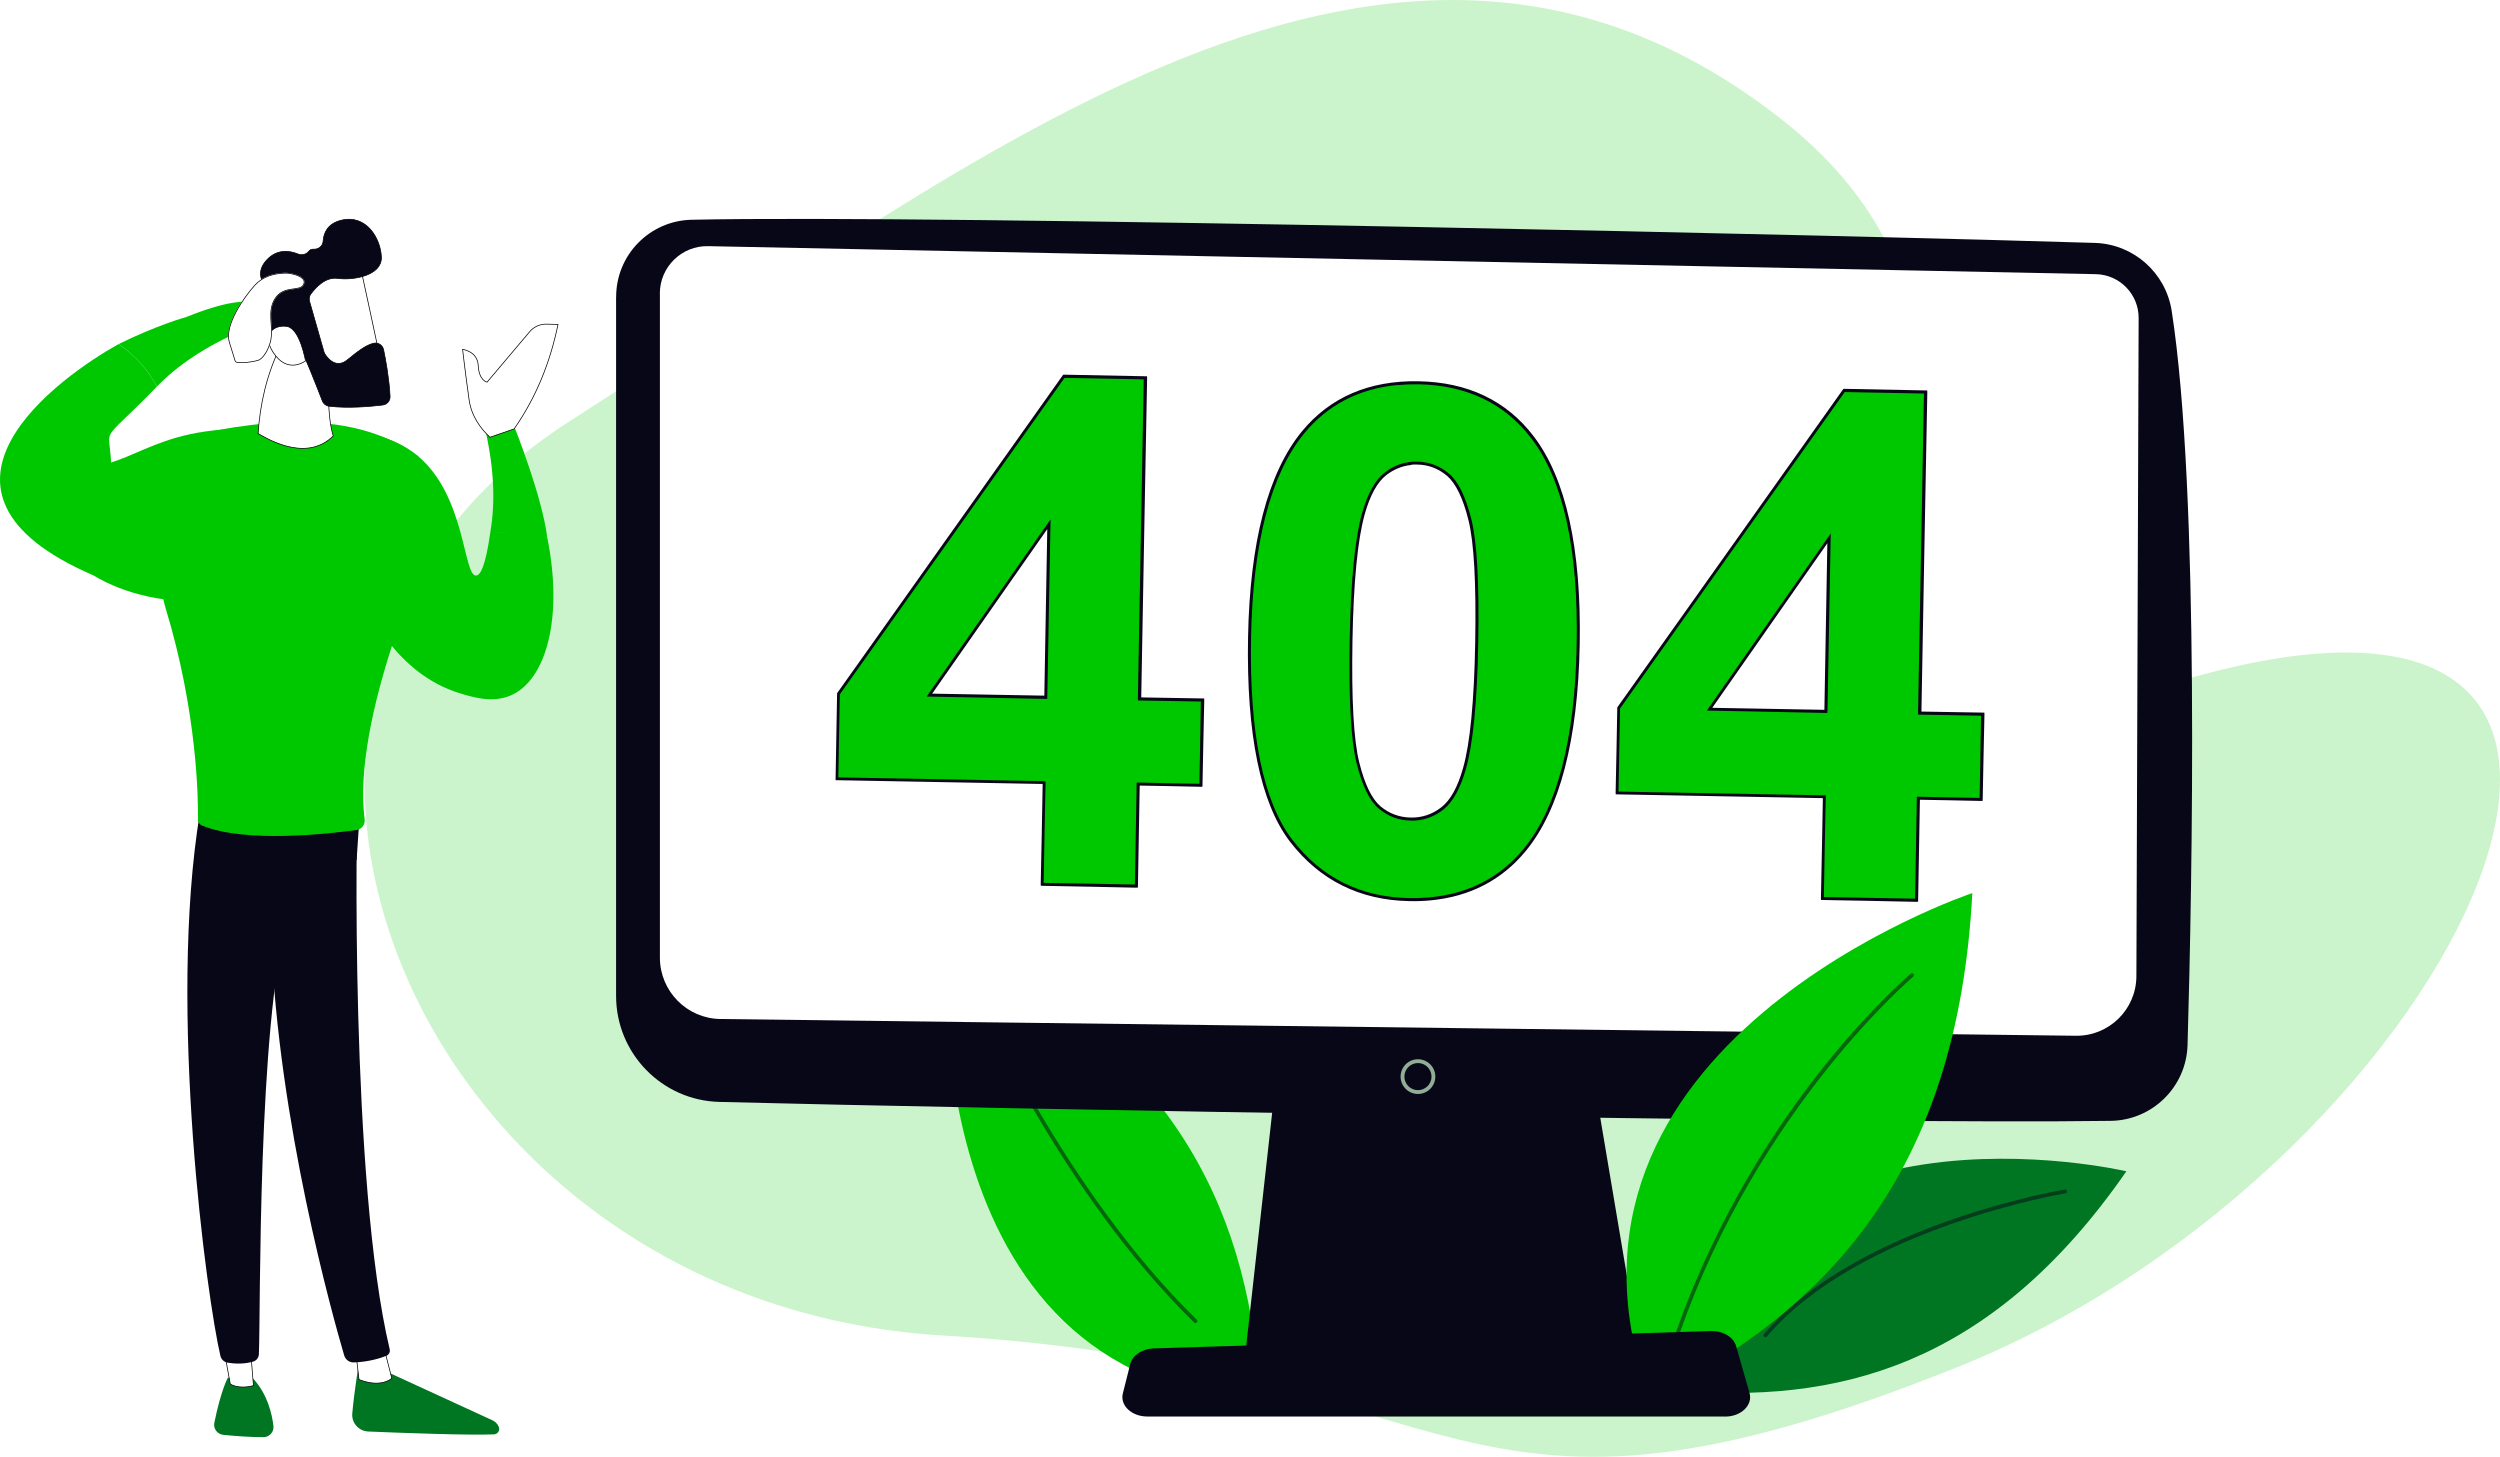 <?xml version="1.0" encoding="UTF-8" standalone="no"?>
<svg
   width="348.974"
   height="203.36"
   viewBox="0 0 348.974 203.36"
   fill="none"
   version="1.1"
   id="svg101"
   sodipodi:docname="404.svg"
   inkscape:version="1.2.2 (b0a8486541, 2022-12-01)"
   xmlns:inkscape="http://www.inkscape.org/namespaces/inkscape"
   xmlns:sodipodi="http://sodipodi.sourceforge.net/DTD/sodipodi-0.dtd"
   xmlns="http://www.w3.org/2000/svg"
   xmlns:svg="http://www.w3.org/2000/svg">
  <sodipodi:namedview
     id="namedview103"
     pagecolor="#ffffff"
     bordercolor="#000000"
     borderopacity="0.25"
     inkscape:showpageshadow="2"
     inkscape:pageopacity="0.0"
     inkscape:pagecheckerboard="0"
     inkscape:deskcolor="#d1d1d1"
     showgrid="false"
     inkscape:zoom="2.879845"
     inkscape:cx="175.00942"
     inkscape:cy="74.830417"
     inkscape:window-width="2560"
     inkscape:window-height="1360"
     inkscape:window-x="0"
     inkscape:window-y="0"
     inkscape:window-maximized="1"
     inkscape:current-layer="svg101" />
  <path
     d="m 302.575,95.572 c -83.738,25.779 0,-36.767 -54.031,-79.027 -54.031,-42.26 -111.565,5.495 -169.039,42.261 -57.474,36.766 -22.408,123.241 52.186,127.625 74.594,4.384 70.367,32.963 141.602,4.384 71.236,-28.579 113.021,-121.022 29.282,-95.243 z"
     fill="#ccf4cc"
     id="path2" />
  <path
     d="m 175.955,195.597 c -1.392,-25.129 -10.715,-48.044 -43.789,-64.35 0,0 -5.131,61.636 43.789,64.35 z"
     fill="#00c800"
     id="path4" />
  <path
     opacity="0.5"
     d="m 166.876,184.687 c -0.07,0 -0.133,-0.024 -0.188,-0.078 -18.707,-18.262 -30.399,-45.056 -30.517,-45.322 -0.054,-0.133 0,-0.29 0.141,-0.352 0.133,-0.055 0.289,0 0.352,0.141 0.117,0.266 11.763,26.966 30.4,45.149 0.101,0.102 0.109,0.274 0,0.376 -0.055,0.055 -0.125,0.078 -0.188,0.078 z"
     fill="#080717"
     id="path6" />
  <path
     d="m 233.627,194.033 c 22.594,2.088 44.266,-3.191 63.192,-30.533 0,0 -54.292,-12.748 -63.192,30.533 z"
     fill="#007622"
     id="path8" />
  <path
     opacity="0.5"
     d="m 246.445,186.65 c -0.063,0 -0.125,-0.024 -0.172,-0.063 -0.11,-0.094 -0.126,-0.266 -0.032,-0.375 6.758,-7.962 17.816,-13.022 25.903,-15.861 8.751,-3.073 16.009,-4.294 16.08,-4.301 0.148,-0.024 0.281,0.078 0.305,0.219 0.023,0.148 -0.071,0.281 -0.219,0.305 -0.29,0.047 -28.875,4.911 -41.662,19.982 -0.055,0.062 -0.125,0.094 -0.203,0.094 z"
     fill="#080717"
     id="path10" />
  <path
     d="m 178.575,146.412 -4.747,42.607 h 55.114 l -7.18,-42.607 z"
     fill="#080717"
     id="path12" />
  <path
     d="m 86,41.447 v 97.573 c 0,8.024 6.397,14.593 14.422,14.797 35.639,0.923 160.288,3.144 194.215,2.643 5.834,-0.086 10.558,-4.755 10.722,-10.581 0.657,-22.665 1.713,-77.177 -2.213,-102.485 -0.829,-5.326 -5.326,-9.315 -10.715,-9.487 -29.86,-0.954 -162.001,-3.989 -195.904,-3.23 -5.85,0.133 -10.519,4.912 -10.519,10.761 z"
     fill="#080717"
     id="path14" />
  <path
     d="m 92.115,40.97 v 92.7 c 0,4.685 3.762,8.509 8.447,8.572 l 189.186,2.338 c 4.646,0.07 8.454,-3.668 8.47,-8.313 l 0.313,-91.872 c 0.015,-3.324 -2.636,-6.046 -5.96,-6.124 l -193.691,-3.91 c -3.715,-0.094 -6.773,2.894 -6.773,6.609 z"
     fill="#ffffff"
     id="path16" />
  <path
     opacity="0.7"
     d="m 197.932,152.707 c -1.337,0 -2.424,-1.087 -2.424,-2.424 0,-1.338 1.087,-2.425 2.424,-2.425 1.338,0 2.425,1.087 2.425,2.425 0,1.337 -1.087,2.424 -2.425,2.424 z m 0,-4.317 c -1.04,0 -1.892,0.853 -1.892,1.893 0,1.04 0.852,1.892 1.892,1.892 1.04,0 1.893,-0.852 1.893,-1.892 0,-1.04 -0.853,-1.893 -1.893,-1.893 z"
     fill="#ccf4cc"
     id="path18" />
  <path
     d="m 230.301,195.213 c 24.237,-12.028 42.929,-30.955 45.017,-70.551 0,0 -63.075,21.061 -45.017,70.551 z"
     fill="#00c800"
     id="path20" />
  <path
     opacity="0.5"
     d="m 234.218,186.274 c -0.031,0 -0.063,0 -0.086,-0.015 -0.141,-0.047 -0.211,-0.204 -0.164,-0.337 5.787,-16.494 14.382,-29.21 20.576,-36.969 6.711,-8.415 12.138,-12.99 12.185,-13.037 0.11,-0.094 0.282,-0.078 0.376,0.031 0.093,0.11 0.078,0.282 -0.032,0.376 -0.211,0.18 -21.585,18.355 -32.605,49.772 -0.039,0.109 -0.141,0.179 -0.25,0.179 z"
     fill="#080717"
     id="path22" />
  <path
     d="m 240.814,197.732 h -80.664 c -2.19,0 -3.84,-1.557 -3.41,-3.238 l 1.033,-4.09 c 0.313,-1.228 1.666,-2.135 3.277,-2.182 l 77.762,-2.425 c 1.682,-0.055 3.168,0.837 3.535,2.12 l 1.87,6.522 c 0.484,1.697 -1.166,3.301 -3.395,3.301 z"
     fill="#080717"
     id="path24" />
  <path
     d="m 145.515,123.441 0.251,-14.213 -28.909,-0.53 0.221,-11.849 31.463,-44.314 11.368,0.213 -0.802,44.822 8.779,0.149 -0.216,11.904 -8.779,-0.149 -0.252,14.213 -13.104,-0.229 z m 0.468,-26.117 0.437,-24.14 -16.685,23.845 z"
     fill="#00c800"
     id="path26" />
  <path
     d="m 158.824,123.891 -0.201,0.02 c -0.002,-0.019 -13.329,-0.264 -13.329,-0.264 l -0.02,-0.201 c 0.019,-0.001 0.271,-14.012 0.271,-14.012 l -28.909,-0.53 0.213,-12.125 0.031,-0.059 31.527,-44.412 0.11,-0.01 11.591,0.228 0.019,0.201 c -0.018,10e-4 -0.821,44.621 -0.821,44.621 l 8.779,0.149 0.019,0.201 c -0.018,0.002 -0.252,12.11 -0.252,12.11 l -0.201,0.02 c -0.001,-0.019 -8.559,-0.17 -8.559,-0.17 l -0.252,14.213 z m -13.109,-0.653 12.699,0.231 0.252,-14.213 0.201,-0.02 c 10e-4,0.019 8.559,0.17 8.559,0.17 l 0.202,-11.478 -8.779,-0.148 -0.019,-0.201 c 0.018,-0.002 0.821,-44.622 0.821,-44.622 l -11.054,-0.206 -31.365,44.175 -0.209,11.59 28.909,0.53 0.02,0.201 c -0.019,0.002 -0.271,14.013 -0.271,14.013 z m 0.472,-25.694 -0.201,0.02 c -0.002,-0.018 -16.638,-0.331 -16.638,-0.331 l 17.3,-24.735 z m -16.048,-0.72 15.637,0.28 0.412,-23.251 -16.068,22.973 z"
     fill="#080717"
     id="path28" />
  <path
     d="m 198.018,53.422 c 6.84,0.133 12.14,2.666 15.92,7.615 4.496,5.858 6.609,15.507 6.369,28.889 -0.241,13.364 -2.73,22.941 -7.47,28.694 -3.914,4.751 -9.282,7.059 -16.139,6.946 -6.876,-0.13 -12.362,-2.866 -16.478,-8.226 -4.115,-5.359 -6.044,-14.823 -5.802,-28.371 0.247,-13.309 2.722,-22.83 7.461,-28.601 3.914,-4.751 9.282,-7.059 16.139,-6.946 z m -0.207,11.238 c -1.645,-0.025 -3.11,0.467 -4.415,1.478 -1.303,1.03 -2.342,2.883 -3.098,5.558 -0.992,3.491 -1.567,9.377 -1.709,17.657 -0.142,8.28 0.17,13.989 0.95,17.105 0.781,3.117 1.794,5.197 3.04,6.257 1.246,1.061 2.699,1.585 4.327,1.631 1.645,0.025 3.111,-0.467 4.413,-1.497 1.305,-1.011 2.342,-2.883 3.099,-5.558 0.995,-3.454 1.572,-9.322 1.712,-17.62 0.142,-8.28 -0.169,-13.988 -0.95,-17.105 -0.781,-3.117 -1.795,-5.215 -3.041,-6.275 -1.247,-1.061 -2.703,-1.621 -4.33,-1.649 z"
     fill="#00c800"
     id="path30" />
  <path
     d="m 199.733,125.679 c -0.969,0.094 -1.979,0.136 -3.016,0.107 -6.913,-0.126 -12.515,-2.925 -16.651,-8.301 -4.117,-5.378 -6.095,-14.966 -5.853,-28.515 0.249,-13.29 2.767,-22.944 7.504,-28.734 3.929,-4.789 9.421,-7.146 16.298,-7.016 6.876,0.129 12.291,2.706 16.076,7.692 4.497,5.876 6.659,15.65 6.419,29.032 -0.243,13.345 -2.774,23.055 -7.513,28.827 -3.334,4.067 -7.798,6.38 -13.282,6.91 z m -4.675,-71.934 c -5.375,0.519 -9.732,2.785 -13.002,6.754 -4.673,5.691 -7.178,15.288 -7.419,28.467 -0.25,13.457 1.7,22.956 5.754,28.248 4.053,5.291 9.539,8.028 16.322,8.148 6.747,0.123 12.115,-2.185 15.963,-6.855 4.673,-5.692 7.176,-15.307 7.41,-28.559 0.248,-13.291 -1.886,-22.975 -6.338,-28.763 -3.719,-4.881 -9.019,-7.414 -15.748,-7.54 -1.016,-0.012 -2.008,0.028 -2.959,0.12 z m 2.712,60.776 c -0.274,0.026 -0.566,0.055 -0.846,0.026 -1.681,-0.022 -3.176,-0.597 -4.461,-1.673 -1.284,-1.075 -2.321,-3.207 -3.105,-6.361 -0.78,-3.117 -1.099,-8.898 -0.955,-17.16 0.143,-8.261 0.73,-14.223 1.721,-17.713 0.772,-2.713 1.824,-4.623 3.161,-5.675 1.338,-1.052 2.875,-1.569 4.54,-1.527 1.681,0.022 3.176,0.598 4.462,1.691 1.287,1.094 2.325,3.245 3.107,6.38 0.781,3.116 1.099,8.898 0.956,17.16 -0.144,8.261 -0.731,14.223 -1.726,17.677 -0.771,2.713 -1.823,4.623 -3.161,5.674 -1.097,0.863 -2.34,1.37 -3.693,1.501 z m -0.767,-49.616 c -1.262,0.122 -2.433,0.604 -3.481,1.406 -1.27,0.99 -2.274,2.821 -3.016,5.458 -0.977,3.452 -1.567,9.377 -1.714,17.602 -0.147,8.225 0.168,13.97 0.945,17.05 0.757,3.064 1.768,5.125 2.972,6.135 1.205,1.009 2.621,1.536 4.211,1.567 1.59,0.031 3.019,-0.457 4.289,-1.447 1.269,-0.99 2.274,-2.821 3.015,-5.458 0.981,-3.416 1.555,-9.32 1.7,-17.564 0.147,-8.225 -0.168,-13.97 -0.945,-17.05 -0.757,-3.063 -1.768,-5.125 -2.976,-6.171 -1.206,-1.027 -2.625,-1.573 -4.194,-1.587 -0.278,-0.01 -0.536,-0.004 -0.81,0.022 z"
     fill="#080717"
     id="path32" />
  <path
     d="m 254.404,125.421 0.251,-14.214 -28.909,-0.53 0.221,-11.849 31.462,-44.313 11.369,0.212 -0.802,44.823 8.778,0.148 -0.216,11.904 -8.779,-0.149 -0.251,14.214 -13.104,-0.23 z m 0.484,-26.137 0.437,-24.14 -16.685,23.845 z"
     fill="#00c800"
     id="path34" />
  <path
     d="m 267.732,125.868 -0.201,0.02 c -0.002,-0.019 -13.329,-0.263 -13.329,-0.263 l -0.019,-0.202 c 0.018,-10e-4 0.27,-14.012 0.27,-14.012 l -28.909,-0.53 -0.019,-0.201 c 0.018,-0.002 0.232,-11.924 0.232,-11.924 l 0.032,-0.058 31.526,-44.413 0.11,-0.01 11.591,0.228 0.02,0.201 c -0.019,0.002 -0.822,44.621 -0.822,44.621 l 8.779,0.149 0.019,0.201 c -0.018,0.002 -0.251,12.11 -0.251,12.11 l -0.201,0.02 c -0.002,-0.019 -8.56,-0.17 -8.56,-0.17 l -0.251,14.213 z m -13.108,-0.653 12.698,0.231 0.252,-14.213 0.201,-0.02 c 0.002,0.019 8.559,0.17 8.559,0.17 l 0.202,-11.477 -8.779,-0.149 -0.019,-0.201 c 0.018,-0.002 0.822,-44.622 0.822,-44.622 l -11.054,-0.206 -31.365,44.175 -0.21,11.59 28.909,0.53 0.02,0.201 c -0.018,0.002 -0.271,14.013 -0.271,14.013 z m 0.47,-25.712 -0.201,0.02 c -0.002,-0.019 -16.639,-0.331 -16.639,-0.331 l 17.3,-24.735 z m -16.065,-0.7 15.637,0.28 0.412,-23.252 -16.068,22.974 z"
     fill="#080717"
     id="path36" />
  <path
     d="m 50.073,190.52 c 0,0 -0.599,3.409 -0.898,6.784 -0.116,1.322 0.898,2.461 2.228,2.52 4.498,0.191 14.109,0.548 17.56,0.399 0.515,-0.025 0.856,-0.557 0.665,-1.04 -0.158,-0.407 -0.474,-0.731 -0.865,-0.914 l -15.88,-7.3 -2.802,-0.457 z"
     fill="#007622"
     id="path38" />
  <path
     d="m 50.113,192.564 -0.473,-4.007 3.915,-0.616 1.136,4.471 c -0.927,0.701 -2.068,0.742 -2.987,0.602 -0.463,-0.07 -0.868,-0.185 -1.156,-0.283 -0.144,-0.049 -0.26,-0.094 -0.339,-0.126 -0.04,-0.016 -0.07,-0.029 -0.09,-0.038 z"
     fill="#ffffff"
     stroke="#000000"
     stroke-width="0.1"
     id="path40" />
  <path
     d="m 49.949,111.834 c -0.208,1.065 -1.122,53.153 4.448,76.5 0.091,0.382 -0.1,0.773 -0.466,0.922 -0.856,0.35 -2.527,0.857 -4.531,0.923 -0.624,0.025 -1.181,-0.382 -1.355,-0.981 -1.588,-5.412 -9.22,-32.55 -10.21,-58.474 -1.114,-28.966 0,-0.989 0,-0.989 l 0.648,-17.901 z"
     fill="#080717"
     id="path42" />
  <path
     d="m 31.807,192.3 c 0,0 -0.956,1.721 -1.887,6.294 -0.166,0.823 0.407,1.613 1.247,1.696 1.488,0.149 3.766,0.332 5.604,0.324 0.84,0 1.505,-0.74 1.397,-1.58 -0.2,-1.671 -0.831,-4.406 -2.785,-6.543 z"
     fill="#007622"
     id="path44" />
  <path
     d="m 32.143,193.192 -1.115,-6.085 3.818,-0.234 0.533,6.544 c -1.082,0.285 -1.893,0.226 -2.435,0.097 -0.274,-0.066 -0.479,-0.15 -0.615,-0.217 -0.068,-0.033 -0.119,-0.063 -0.152,-0.083 -0.014,-0.009 -0.025,-0.016 -0.033,-0.022 z"
     fill="#ffffff"
     stroke="#000000"
     stroke-width="0.1"
     id="path46" />
  <path
     d="m 27.908,113.43 c -4.556,27.487 0.989,67.928 2.86,75.843 0.116,0.482 0.507,0.856 0.998,0.939 0.832,0.142 2.212,0.25 3.558,-0.141 0.466,-0.133 0.798,-0.557 0.815,-1.039 0.249,-6.402 -0.2,-45.687 4.041,-61.218 0.216,-0.79 0.698,-1.472 1.364,-1.946 l 8.239,-5.853 0.632,-9.461 -22.498,2.885 z"
     fill="#080717"
     id="path48" />
  <path
     d="m 68.451,74.254 c -0.69,4.922 -1.422,6.053 -1.987,6.086 -1.804,0.092 -1.447,-11.008 -8.056,-16.62 -4.174,-3.55 -9.877,-3.841 -14.35,-3.425 2.087,7.482 4.174,14.973 6.261,22.456 0.914,2.237 4.889,11.283 13.876,14.026 1.829,0.557 4.556,1.389 7.092,0.3 5.005,-2.154 7.35,-10.958 5.113,-21.991 -1.048,-0.391 -2.511,-0.807 -7.948,-0.832 z"
     fill="#00c800"
     id="path50" />
  <path
     d="m 66.853,55.057 0.831,4.68 c 1.33,5.721 1.455,10.493 0.765,14.517 1.139,0.05 2.345,0.125 3.592,0.25 1.538,0.149 2.993,0.349 4.357,0.582 -0.715,-5.82 -4.589,-15.482 -4.589,-15.482 -2.336,-3.375 -2.611,-1.18 -4.947,-4.547 z"
     fill="#00c800"
     id="path52" />
  <path
     d="m 76.314,45.245 h 0.001 0.008 l 1.569,0.04 c -1.081,5.238 -3.018,10.137 -6.131,14.592 l -3.373,1.158 c -1.156,-1.071 -2.569,-2.825 -2.906,-5.222 -0.299,-2.124 -0.528,-3.902 -0.682,-5.15 -0.077,-0.624 -0.135,-1.116 -0.174,-1.451 -0.019,-0.167 -0.034,-0.296 -0.044,-0.383 l -0.007,-0.067 c 0.009,0.002 0.018,0.004 0.028,0.005 0.059,0.011 0.143,0.028 0.245,0.056 0.204,0.054 0.476,0.148 0.751,0.305 0.549,0.313 1.107,0.876 1.155,1.881 0.05,1.04 0.346,1.621 0.636,1.943 0.145,0.161 0.287,0.256 0.394,0.311 0.053,0.028 0.098,0.045 0.13,0.056 0.016,0.005 0.028,0.009 0.037,0.011 l 0.011,0.003 h 0.003 l 0.001,10e-4 c 1e-4,0 2e-4,0 0.01,-0.049 l -0.01,0.049 0.029,0.005 0.019,-0.022 5.903,-6.992 c 0.589,-0.711 1.472,-1.104 2.397,-1.08 z"
     fill="#ffffff"
     id="path54" />
  <path
     d="m 67.966,53.335 -0.001,-10e-4 h -0.003 l -0.011,-0.003 c -0.009,-0.002 -0.021,-0.006 -0.037,-0.011 -0.032,-0.011 -0.076,-0.028 -0.13,-0.056 -0.107,-0.055 -0.249,-0.15 -0.394,-0.311 -0.29,-0.322 -0.586,-0.903 -0.636,-1.943 -0.049,-1.005 -0.607,-1.568 -1.155,-1.881 -0.275,-0.157 -0.547,-0.251 -0.751,-0.305 -0.102,-0.028 -0.186,-0.045 -0.245,-0.056 -0.01,-10e-4 -0.02,-0.003 -0.028,-0.005 l 0.007,0.067 c 0.01,0.087 0.025,0.216 0.044,0.383 0.039,0.335 0.097,0.827 0.174,1.451 0.154,1.248 0.382,3.026 0.682,5.15 0.337,2.397 1.75,4.151 2.906,5.222 l 3.373,-1.158 c 3.113,-4.455 5.051,-9.354 6.131,-14.592 l -1.569,-0.04 h -0.008 -0.001 c -0.924,-0.025 -1.808,0.368 -2.397,1.08 l -5.903,6.992 -0.019,0.022 z m 0,0 c 1e-4,0 2e-4,0 0.01,-0.049 z"
     stroke="#000000"
     stroke-width="0.1"
     id="path56" />
  <path
     d="m 20.68,64.227 c 0.391,-0.1 3.085,-2.885 3.484,-2.96 6.626,-1.264 23.172,-5.72 34.238,2.453 0.025,0.233 0.042,0.424 0.058,0.582 0.108,0.149 0.258,0.391 0.457,0.781 1.048,2.029 2.303,3.999 3.733,5.837 -0.316,0.316 -0.582,0.682 -0.773,1.089 -2.661,5.695 -12.746,28.46 -10.975,42.369 0.091,0.715 -0.399,1.38 -1.114,1.48 -3.916,0.541 -15.573,1.863 -21.592,-0.623 -0.349,-0.142 -0.574,-0.491 -0.565,-0.865 0.042,-2.794 -0.075,-14.907 -4.523,-29.515 -0.166,-0.541 -0.299,-1.098 -0.407,-1.655 -0.058,0.116 -0.108,0.224 -0.158,0.333 l -1.862,-19.298 z"
     fill="#00c800"
     id="path58" />
  <path
     d="m 30.79,60.004 c -12.355,0.906 -14.941,7.965 -23.479,3.65 l 1.513,13.228 c 3.168,3.5 7.948,5.878 13.976,6.776 l 7.998,-23.646 z"
     fill="#00c800"
     id="path60" />
  <path
     d="m 39.269,48.098 6.747,1.469 c -0.107,2.147 -0.197,4.268 -0.153,6.202 0.044,1.933 0.223,3.682 0.655,5.085 -2.011,2.001 -4.515,1.967 -6.584,1.405 -1.038,-0.282 -1.964,-0.696 -2.66,-1.051 -0.348,-0.177 -0.638,-0.34 -0.856,-0.463 -0.03,-0.017 -0.058,-0.033 -0.085,-0.048 -0.072,-0.041 -0.134,-0.076 -0.185,-0.105 -0.049,-0.027 -0.09,-0.049 -0.122,-0.064 0.268,-3.973 1.145,-8.238 3.242,-12.43 z"
     fill="#ffffff"
     stroke="#000000"
     stroke-width="0.1"
     id="path62" />
  <path
     d="m 53.357,51.425 -8.123,1.545 -4.869,-13.07 c 0.015,-0.011 0.035,-0.026 0.06,-0.045 0.059,-0.044 0.146,-0.107 0.257,-0.187 0.222,-0.16 0.542,-0.385 0.932,-0.644 0.78,-0.52 1.84,-1.18 2.961,-1.742 1.121,-0.562 2.299,-1.023 3.316,-1.149 1.017,-0.126 1.858,0.085 2.332,0.849 l 0.005,0.008 c 0.002,0.008 0.005,0.017 0.009,0.029 0.009,0.032 0.021,0.077 0.035,0.135 0.029,0.115 0.067,0.278 0.114,0.483 0.094,0.41 0.222,0.985 0.373,1.67 0.301,1.37 0.691,3.178 1.078,4.981 0.387,1.803 0.77,3.599 1.056,4.945 0.143,0.673 0.262,1.234 0.345,1.626 l 0.097,0.455 z"
     fill="#ffffff"
     stroke="#000000"
     stroke-width="0.1"
     id="path64" />
  <path
     d="m 44.849,39.537 c -0.622,0.455 -1.113,1.038 -1.419,1.45 h -0.009 l -0.015,0.021 c -0.225,0.311 -0.303,0.709 -0.19,1.083 0,-10e-5 0,1e-4 0,0 l 2.004,7.016 3e-4,10e-4 c 0.034,0.111 0.077,0.215 0.139,0.312 0.163,0.259 0.541,0.79 1.08,1.092 0.271,0.152 0.583,0.247 0.93,0.22 0.347,-0.026 0.724,-0.175 1.123,-0.502 0.669,-0.549 1.314,-1.069 1.93,-1.482 0.617,-0.414 1.201,-0.717 1.748,-0.836 0.621,-0.135 1.235,0.271 1.371,0.893 0.282,1.346 0.789,4.07 0.905,6.543 0.024,0.597 -0.414,1.107 -1.012,1.187 -1.629,0.2 -4.824,0.498 -7.503,0.167 -0.423,-0.056 -0.781,-0.336 -0.932,-0.726 -0.353,-0.91 -1.027,-2.64 -1.71,-4.31 -0.682,-1.669 -1.376,-3.284 -1.769,-3.961 -0.375,-0.644 -1.056,-0.992 -1.746,-1.178 -0.691,-0.186 -1.401,-0.211 -1.848,-0.202 -0.328,-2e-4 -0.63,-0.12 -0.862,-0.359 -0.351,-0.363 -0.8,-0.949 -0.927,-1.659 -0.127,-0.705 0.063,-1.543 1.008,-2.419 0.495,-0.46 0.511,-1.239 0.07,-1.741 -0.383,-0.429 -0.746,-0.994 -0.833,-1.647 -0.086,-0.651 0.101,-1.397 0.832,-2.194 1.468,-1.607 3.237,-1.314 4.376,-0.852 0.525,0.215 1.166,0.079 1.514,-0.382 0.141,-0.179 0.349,-0.312 0.68,-0.288 0.682,0.043 1.274,-0.441 1.317,-1.127 0.037,-0.559 0.187,-1.169 0.568,-1.697 0.38,-0.528 0.993,-0.979 1.964,-1.217 1.779,-0.435 3.16,0.223 4.106,1.308 0.949,1.088 1.461,2.604 1.494,3.874 0.032,1.248 -0.916,2.06 -2.177,2.523 -1.259,0.463 -2.812,0.568 -3.944,0.411 -0.857,-0.119 -1.631,0.215 -2.264,0.677 z"
     fill="#080717"
     id="path66" />
  <path
     d="m 43.217,42.091 c -0.113,-0.373 -0.034,-0.772 0.19,-1.083 l 0.015,-0.021 h 0.009 c 0.306,-0.412 0.796,-0.996 1.419,-1.45 0.632,-0.463 1.406,-0.796 2.264,-0.677 m -3.896,3.231 c 0,1e-4 0,-10e-5 0,0 z m 0,0 2.004,7.016 3e-4,10e-4 c 0.034,0.111 0.077,0.215 0.139,0.312 0.163,0.259 0.541,0.79 1.08,1.092 0.271,0.152 0.583,0.247 0.93,0.22 0.347,-0.026 0.724,-0.175 1.123,-0.502 0.669,-0.549 1.314,-1.069 1.93,-1.482 0.617,-0.414 1.201,-0.717 1.748,-0.836 0.621,-0.135 1.235,0.271 1.371,0.893 0.282,1.346 0.789,4.07 0.905,6.543 0.024,0.597 -0.414,1.107 -1.012,1.187 -1.629,0.2 -4.824,0.498 -7.503,0.167 -0.423,-0.056 -0.781,-0.336 -0.932,-0.726 -0.353,-0.91 -1.027,-2.64 -1.71,-4.31 -0.682,-1.669 -1.376,-3.284 -1.769,-3.961 -0.375,-0.644 -1.056,-0.992 -1.746,-1.178 -0.691,-0.186 -1.401,-0.211 -1.848,-0.202 -0.328,-2e-4 -0.63,-0.12 -0.862,-0.359 -0.351,-0.363 -0.8,-0.949 -0.927,-1.659 -0.127,-0.705 0.063,-1.543 1.008,-2.419 0.495,-0.46 0.511,-1.239 0.07,-1.741 -0.383,-0.429 -0.746,-0.994 -0.833,-1.647 -0.086,-0.651 0.101,-1.397 0.832,-2.194 1.468,-1.607 3.237,-1.314 4.376,-0.852 0.525,0.215 1.166,0.079 1.514,-0.382 0.141,-0.179 0.349,-0.312 0.68,-0.288 0.682,0.043 1.274,-0.441 1.317,-1.127 0.037,-0.559 0.187,-1.169 0.568,-1.697 0.38,-0.528 0.993,-0.979 1.964,-1.217 1.779,-0.435 3.16,0.223 4.106,1.308 0.949,1.088 1.461,2.604 1.494,3.874 0.032,1.248 -0.916,2.06 -2.177,2.523 -1.259,0.463 -2.812,0.568 -3.944,0.411 m 0,0 -0.006,0.042"
     stroke="#000000"
     stroke-width="0.1"
     id="path68" />
  <path
     d="m 38.119,49.167 c -0.833,-1.287 -0.774,-2.262 -0.304,-2.873 0.474,-0.615 1.38,-0.881 2.281,-0.717 0.438,0.08 0.819,0.412 1.145,0.88 0.325,0.467 0.591,1.06 0.8,1.645 0.209,0.585 0.361,1.16 0.461,1.589 0.05,0.214 0.087,0.392 0.111,0.516 0.012,0.062 0.021,0.11 0.027,0.143 l 0.004,0.021 -0.004,0.003 c -0.019,0.014 -0.046,0.034 -0.082,0.058 -0.072,0.048 -0.178,0.114 -0.311,0.183 -0.267,0.138 -0.643,0.288 -1.083,0.339 -0.439,0.051 -0.942,0.003 -1.463,-0.256 -0.522,-0.258 -1.065,-0.729 -1.583,-1.53 z"
     fill="#ffffff"
     stroke="#000000"
     stroke-width="0.1"
     id="path70" />
  <path
     d="m 36.895,43.682 -2.818,2.345 c -5.404,2.303 -9.337,5.005 -12.18,7.94 -1.031,-1.937 -2.702,-4.182 -5.363,-5.928 5.446,-2.685 9.503,-3.8 9.503,-3.8 11,-4.423 10.85,-0.557 10.85,-0.557 z"
     fill="#00c800"
     id="path72" />
  <g
     filter="url(#filter0_d_1_2676)"
     id="g78"
     transform="translate(-1.9939484e-5,-53.442)">
    <path
       d="m 39.689,87.522 c 0.316,-0.017 0.665,0.017 1.048,0.1 0.865,0.183 2.029,0.632 1.721,1.463 -0.449,1.256 -2.802,0.083 -4.049,2.103 -1.097,1.779 -0.2,3.716 -0.54,5.637 -0.166,0.931 -0.765,2.32 -1.596,2.869 -0.374,0.241 -3.317,0.715 -3.484,0.191 l -0.823,-2.661 c -0.74,-2.394 2.095,-6.377 3.558,-7.99 1.131,-1.247 2.66,-1.655 4.165,-1.713 z"
       fill="#ffffff"
       id="path74" />
    <path
       d="m 39.691,87.572 c 0.311,-0.016 0.656,0.016 1.035,0.099 0.43,0.091 0.93,0.247 1.283,0.481 0.176,0.117 0.312,0.251 0.386,0.402 0.073,0.149 0.088,0.319 0.016,0.514 -0.105,0.294 -0.321,0.449 -0.615,0.544 -0.232,0.075 -0.507,0.112 -0.809,0.153 -0.085,0.011 -0.172,0.023 -0.262,0.036 -0.804,0.117 -1.723,0.332 -2.359,1.362 -0.557,0.903 -0.606,1.845 -0.561,2.794 0.011,0.222 0.026,0.444 0.042,0.666 0.051,0.732 0.102,1.463 -0.027,2.194 -0.082,0.46 -0.272,1.036 -0.544,1.563 -0.273,0.529 -0.625,1.004 -1.03,1.272 -0.04,0.026 -0.121,0.058 -0.237,0.093 -0.115,0.035 -0.26,0.07 -0.424,0.105 -0.329,0.07 -0.736,0.135 -1.136,0.176 -0.4,0.042 -0.792,0.059 -1.093,0.034 -0.151,-0.012 -0.275,-0.035 -0.366,-0.07 -0.092,-0.035 -0.138,-0.077 -0.152,-0.12 l -0.823,-2.66 c -0.181,-0.587 -0.145,-1.274 0.039,-2.005 0.183,-0.73 0.512,-1.499 0.911,-2.245 0.797,-1.492 1.869,-2.888 2.598,-3.692 1.118,-1.233 2.633,-1.639 4.13,-1.696 z"
       stroke="#000000"
       stroke-width="0.1"
       id="path76" />
  </g>
  <path
     d="m 21.897,53.967 c -8.888,9.154 -6.294,4.498 -6.36,12.305 -0.025,2.91 -2.552,14.018 -2.552,14.018 -27.188,-11.74 -4.498,-27.77 3.55,-32.251 2.661,1.746 4.332,3.991 5.363,5.928 z"
     fill="#00c800"
     id="path80" />
  <defs
     id="defs99">
    <filter
       id="filter0_d_1_2676"
       x="27.844"
       y="87.518"
       width="18.664"
       height="20.604"
       filterUnits="userSpaceOnUse"
       color-interpolation-filters="sRGB">
      <feFlood
         flood-opacity="0"
         result="BackgroundImageFix"
         id="feFlood82" />
      <feColorMatrix
         in="SourceAlpha"
         type="matrix"
         values="0 0 0 0 0 0 0 0 0 0 0 0 0 0 0 0 0 0 127 0"
         result="hardAlpha"
         id="feColorMatrix84" />
      <feOffset
         dy="4"
         id="feOffset86" />
      <feGaussianBlur
         stdDeviation="2"
         id="feGaussianBlur88" />
      <feComposite
         in2="hardAlpha"
         operator="out"
         id="feComposite90" />
      <feColorMatrix
         type="matrix"
         values="0 0 0 0 0 0 0 0 0 0 0 0 0 0 0 0 0 0 0.25 0"
         id="feColorMatrix92" />
      <feBlend
         mode="normal"
         in2="BackgroundImageFix"
         result="effect1_dropShadow_1_2676"
         id="feBlend94" />
      <feBlend
         mode="normal"
         in="SourceGraphic"
         in2="effect1_dropShadow_1_2676"
         result="shape"
         id="feBlend96" />
    </filter>
  </defs>
</svg>
